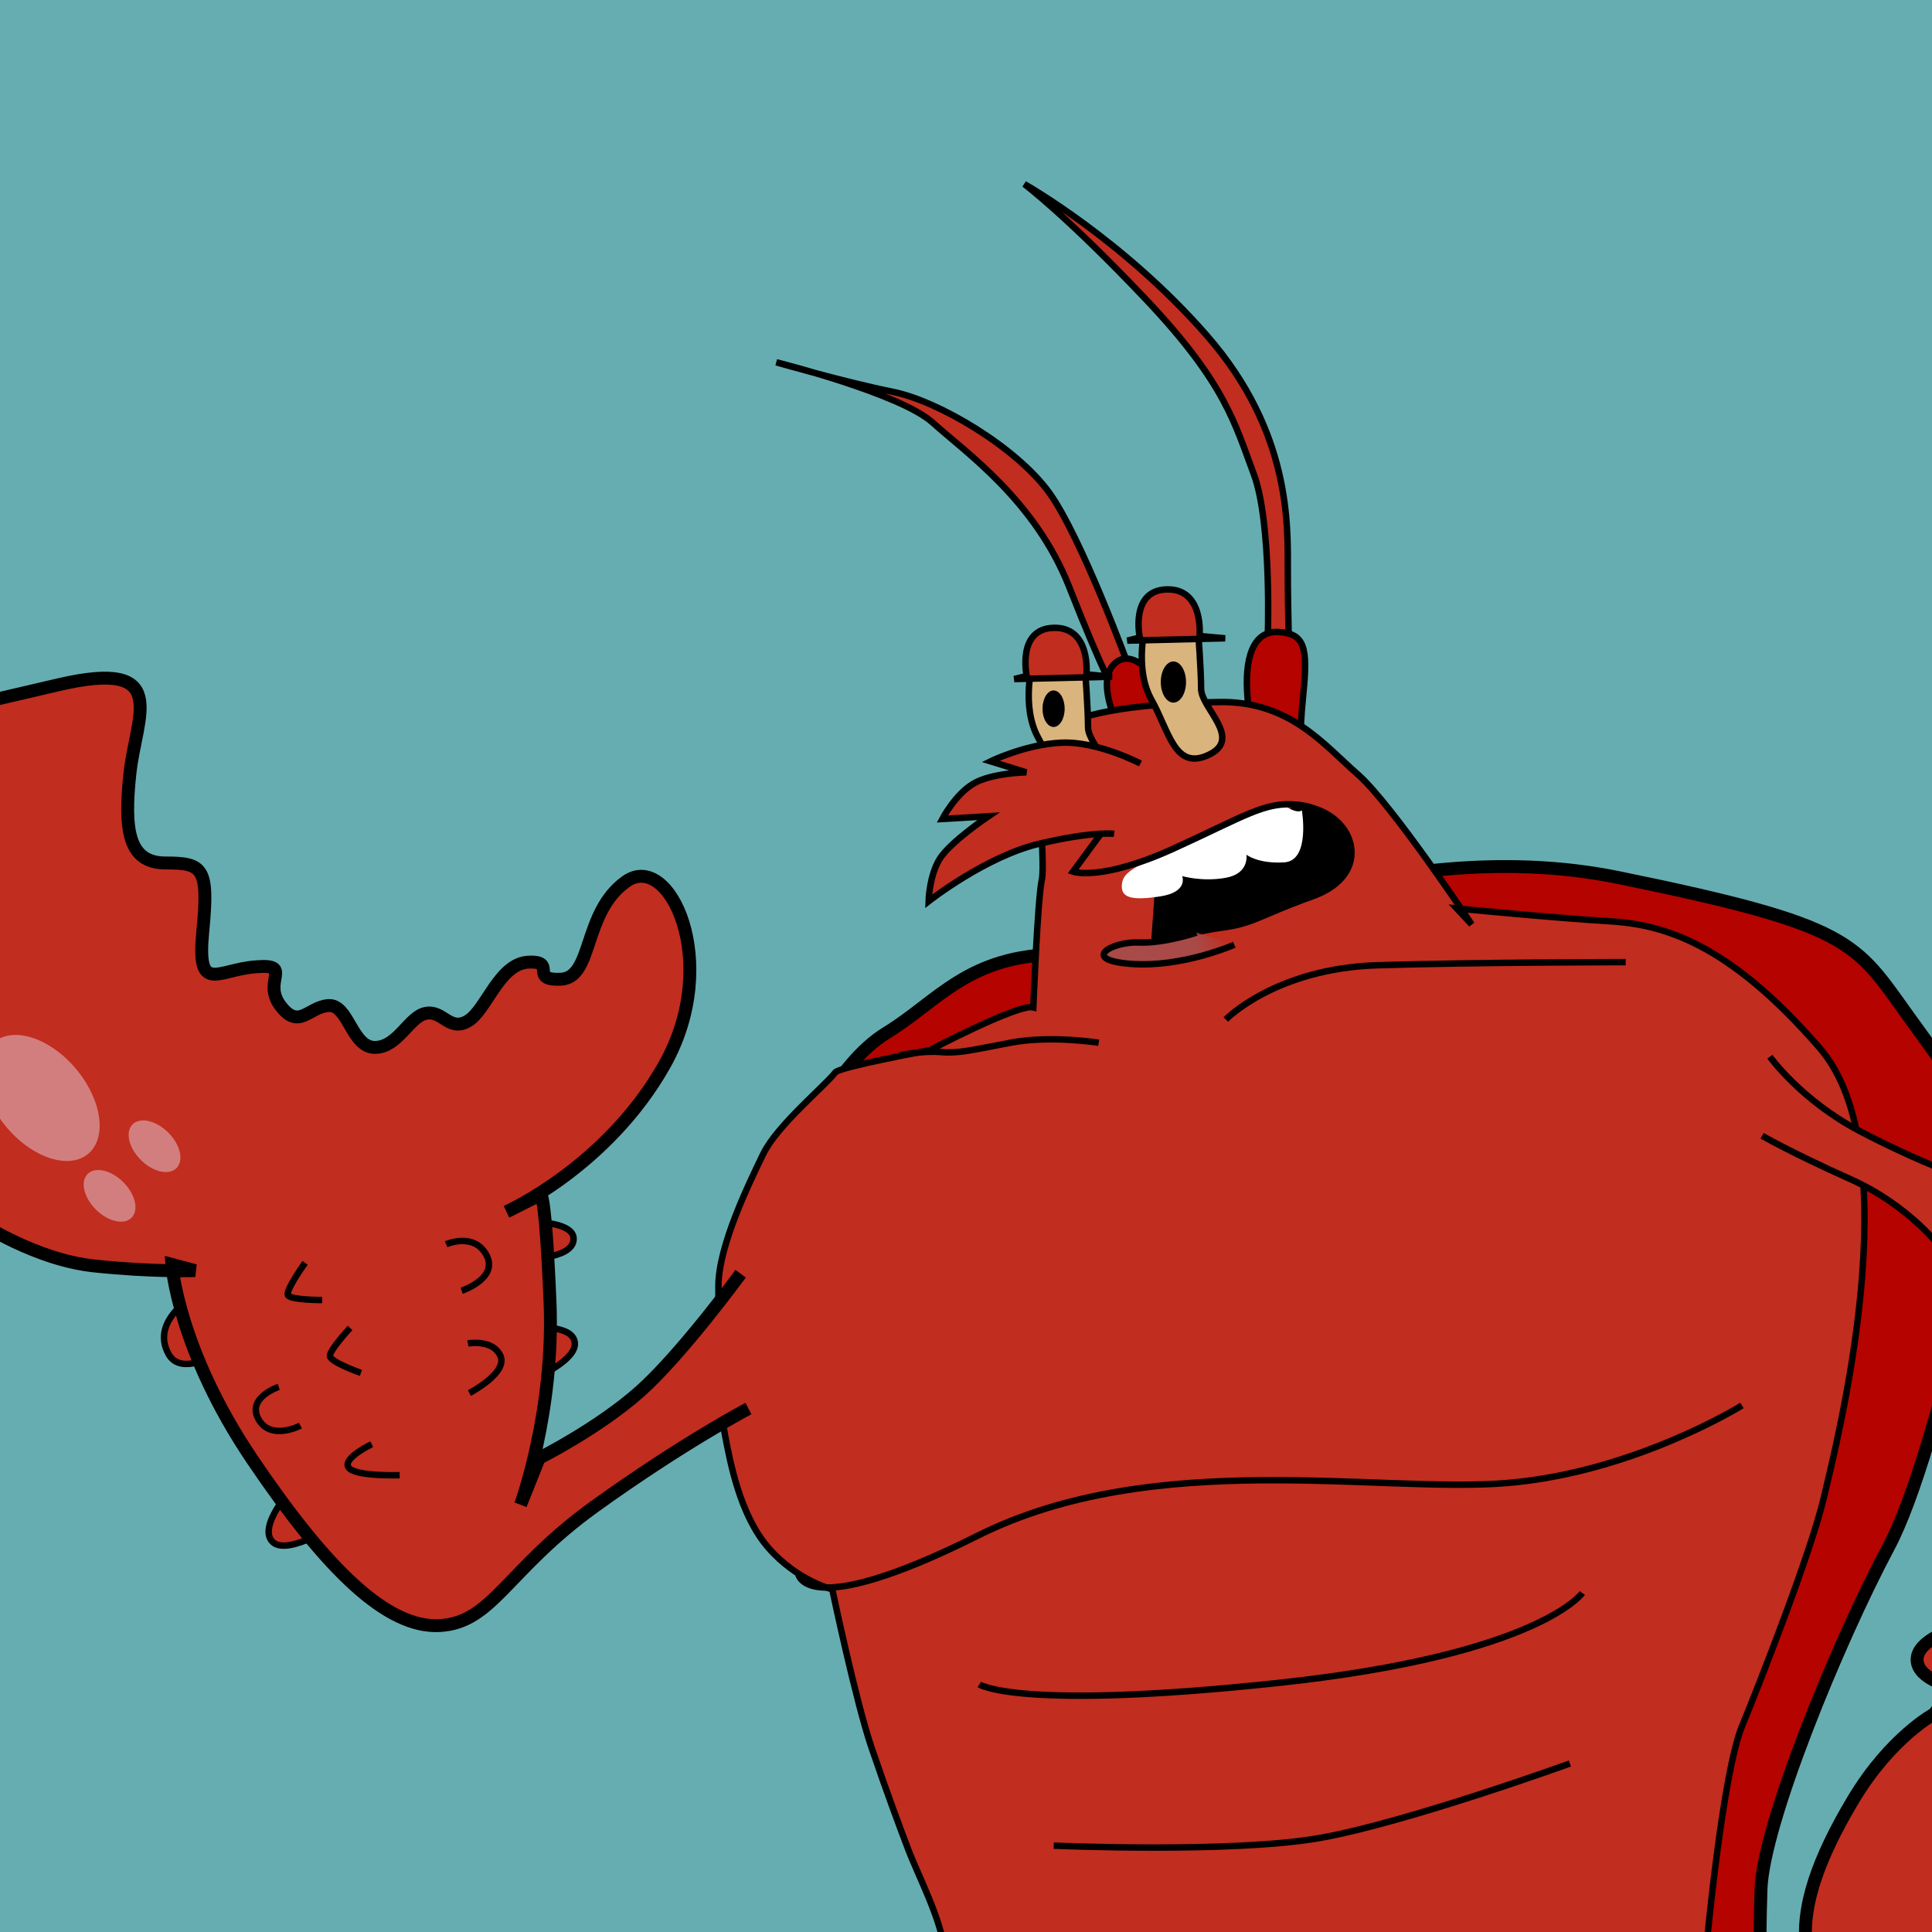 <?xml version="1.0" encoding="UTF-8" standalone="no"?>
<!-- Created with Inkscape (http://www.inkscape.org/) -->

<svg
   xmlns:dc="http://purl.org/dc/elements/1.1/"
   xmlns:cc="http://creativecommons.org/ns#"
   xmlns:rdf="http://www.w3.org/1999/02/22-rdf-syntax-ns#"
   xmlns:svg="http://www.w3.org/2000/svg"
   xmlns="http://www.w3.org/2000/svg"
   xmlns:xlink="http://www.w3.org/1999/xlink"
   xmlns:sodipodi="http://sodipodi.sourceforge.net/DTD/sodipodi-0.dtd"
   xmlns:inkscape="http://www.inkscape.org/namespaces/inkscape"
   width="300"
   height="300"
   id="svg4529"
   version="1.1"
   inkscape:version="0.48.0 r9654"
   sodipodi:docname="Larry the Lobster.svg">
  <defs
     id="defs4531">
    <linearGradient
       inkscape:collect="always"
       id="linearGradient5108">
      <stop
         style="stop-color:#a84a48;stop-opacity:1;"
         offset="0"
         id="stop5110" />
      <stop
         style="stop-color:#a84a48;stop-opacity:0;"
         offset="1"
         id="stop5112" />
    </linearGradient>
    <linearGradient
       inkscape:collect="always"
       xlink:href="#linearGradient5108"
       id="linearGradient5114"
       x1="381.433"
       y1="440.643"
       x2="386.431"
       y2="438.768"
       gradientUnits="userSpaceOnUse" />
  </defs>
  <sodipodi:namedview
     id="base"
     pagecolor="#ffffff"
     bordercolor="#666666"
     borderopacity="1.0"
     inkscape:pageopacity="0.0"
     inkscape:pageshadow="2"
     inkscape:zoom="1"
     inkscape:cx="84.952408"
     inkscape:cy="96.388105"
     inkscape:document-units="px"
     inkscape:current-layer="layer7"
     showgrid="false"
     inkscape:window-width="1152"
     inkscape:window-height="672"
     inkscape:window-x="0"
     inkscape:window-y="0"
     inkscape:window-maximized="0"
     fit-margin-top="0"
     fit-margin-left="0"
     fit-margin-right="0"
     fit-margin-bottom="0" />
  <g
     inkscape:groupmode="layer"
     id="layer8"
     inkscape:label="BG"
     style="display:inline"
     transform="translate(-195.714,-293.791)">
    <rect
       style="fill:#66adb1;fill-opacity:1;stroke:none"
       id="rect3825"
       width="446"
       height="433"
       x="128"
       y="193.362" />
  </g>
  <g
     inkscape:groupmode="layer"
     id="layer4"
     inkscape:label="DarkRed"
     transform="translate(-195.714,-293.791)">
    <path
       style="fill:#b50300;fill-opacity:1;stroke:#000000;stroke-width:2;stroke-linecap:butt;stroke-linejoin:miter;stroke-miterlimit:4;stroke-opacity:1;stroke-dasharray:none"
       d="m 320.319,471.69 c 0,0 4.956,-12.555 13.051,-17.511 8.095,-4.956 12.555,-12.059 26.927,-12.225 14.372,-0.165 50.385,-19.328 86.729,-11.894 36.344,7.434 36.674,9.912 45.099,21.641 8.425,11.729 14.207,19.493 14.207,19.493 0,0 -9.416,47.907 -17.346,62.775 -7.93,14.868 -19.493,43.117 -19.824,53.194 -0.33,10.077 0,12.39 0,12.39 l -29.736,3.8 z"
       id="path5076"
       inkscape:connector-curvature="0"
       sodipodi:nodetypes="csssscssccc" />
  </g>
  <g
     inkscape:groupmode="layer"
     id="layer2"
     inkscape:label="Antennae"
     transform="translate(-195.714,-293.791)">
    <path
       style="fill:#c12d1f;fill-opacity:1;stroke:#000000;stroke-width:1px;stroke-linecap:butt;stroke-linejoin:miter;stroke-opacity:1"
       d="m 392.554,393.372 c 0,0 0.722,-18.292 -2.166,-25.994 -2.888,-7.702 -4.332,-13.96 -16.607,-26.957 -12.275,-12.997 -19.014,-18.051 -19.014,-18.051 0,0 15.404,8.665 28.401,23.587 12.997,14.922 12.516,29.363 12.516,36.343 0,6.98 0.241,13.478 0.241,13.478 z"
       id="path3780"
       inkscape:connector-curvature="0" />
    <path
       style="fill:#c12d1f;fill-opacity:1;stroke:#000000;stroke-width:1px;stroke-linecap:butt;stroke-linejoin:miter;stroke-opacity:1"
       d="m 371.133,397.704 c 0,0 -7.461,-20.458 -12.516,-27.438 -5.054,-6.98 -17.088,-14.2 -24.309,-15.644 -7.22,-1.444 -18.051,-4.573 -18.051,-4.573 0,0 19.255,4.814 24.309,9.387 5.054,4.573 15.885,12.034 21.18,25.512 5.295,13.478 7.22,16.607 7.22,16.607 z"
       id="path3782"
       inkscape:connector-curvature="0" />
    <path
       style="fill:#b50300;fill-opacity:1;stroke:#000000;stroke-width:1px;stroke-linecap:butt;stroke-linejoin:miter;stroke-opacity:1"
       d="m 397.849,409.257 c 0,0 -0.481,-0.481 0.241,-7.702 0.722,-7.221 0.241,-9.387 -3.851,-9.627 -4.092,-0.241 -5.295,4.332 -4.814,10.109 0.481,5.776 0.481,10.109 0.481,10.109 z"
       id="path3784"
       inkscape:connector-curvature="0" />
    <path
       style="fill:#b50300;fill-opacity:1;stroke:#000000;stroke-width:1px;stroke-linecap:butt;stroke-linejoin:miter;stroke-opacity:1"
       d="m 370.652,409.257 c 0,0 -5.776,-9.868 -1.444,-12.756 4.332,-2.888 10.349,9.387 10.349,9.387 z"
       id="path3786"
       inkscape:connector-curvature="0" />
  </g>
  <g
     inkscape:groupmode="layer"
     id="layer5"
     inkscape:label="Red"
     transform="translate(-195.714,-293.791)">
    <path
       style="fill:#c12d1f;fill-opacity:1;stroke:#000000"
       d="m 460.738,595.589 c 0,0 2.478,-26.432 5.452,-33.7 2.974,-7.269 10.738,-27.093 12.72,-35.518 1.982,-8.425 13.546,-53.524 -0.661,-69.879 -14.207,-16.355 -24.284,-19.163 -32.709,-19.659 -8.425,-0.496 -23.623,-1.982 -23.623,-1.982 l 2.313,2.478 c 0,0 -12.39,-18.667 -17.676,-23.293 -5.286,-4.626 -10.573,-11.399 -21.476,-11.233 -10.903,0.165 -21.641,1.322 -25.441,4.46 -3.8,3.139 -1.487,20.154 -2.148,23.128 -0.661,2.974 -1.322,19.824 -1.322,19.824 -2.333,-0.596 -16.097,6.656 -16.097,6.656 0,0 -13.857,2.569 -14.63,3.421 -1.652,2.148 -9.086,8.26 -11.233,12.72 -2.148,4.46 -6.938,14.207 -6.938,20.485 0,6.278 0.165,18.667 0.991,22.963 0.826,4.295 2.313,12.555 6.773,17.676 4.46,5.121 9.912,6.443 9.912,6.443 0,0 3.634,17.346 6.112,24.615 2.478,7.269 4.46,12.555 5.782,16.024 1.322,3.469 5.121,10.903 5.452,15.198"
       id="path5079"
       inkscape:connector-curvature="0"
       sodipodi:nodetypes="cssssccsssscccsssscssc" />
    <path
       style="fill:none;stroke:#000000;stroke-width:1px;stroke-linecap:butt;stroke-linejoin:miter;stroke-opacity:1"
       d="m 366.32,455.709 c 0,0 -7.461,-1.203 -13.719,0 -6.258,1.203 -8.183,1.685 -10.831,1.444 -2.648,-0.241 -6.258,0.481 -6.258,0.481"
       id="path3773"
       inkscape:connector-curvature="0" />
    <path
       style="fill:none;stroke:#000000;stroke-width:1px;stroke-linecap:butt;stroke-linejoin:miter;stroke-opacity:1"
       d="m 386.056,452.098 c 0,0 7.702,-7.943 23.587,-8.424 15.885,-0.481 38.509,-0.481 38.509,-0.481"
       id="path3777"
       inkscape:connector-curvature="0" />
    <path
       style="fill:#c12d1f;fill-opacity:1;stroke:#000000;stroke-width:1px;stroke-linecap:butt;stroke-linejoin:miter;stroke-opacity:1"
       d="m 470.536,457.875 c 0,0 4.814,6.739 13.96,11.553 9.146,4.814 17.329,7.702 17.329,7.702 l -4.814,10.349 c 0,0 -4.814,-6.498 -13.96,-10.59 -9.146,-4.092 -13.719,-6.739 -13.719,-6.739"
       id="path3788"
       inkscape:connector-curvature="0" />
  </g>
  <g
     inkscape:groupmode="layer"
     id="layer3"
     inkscape:label="Arm"
     style="display:inline"
     transform="translate(-195.714,-293.791)">
    <path
       style="fill:#c12d1f;fill-opacity:1;stroke:#000000;stroke-width:1px;stroke-linecap:butt;stroke-linejoin:miter;stroke-opacity:1"
       d="m 226.724,494.459 c 0,0 -7.943,4.092 -4.814,9.627 3.129,5.536 16.126,-6.017 16.126,-6.017 l 3.129,26.716 c 0,0 -5.536,6.017 -3.129,8.424 2.407,2.407 11.071,-3.37 11.071,-3.37"
       id="path3793"
       inkscape:connector-curvature="0" />
    <path
       style="fill:#c12d1f;fill-opacity:1;stroke:#000000;stroke-width:1px;stroke-linecap:butt;stroke-linejoin:miter;stroke-opacity:1"
       d="m 274.534,483.495 c 0,0 10.253,-0.707 10.253,2.652 0,3.359 -8.309,3.182 -8.309,3.182 l 2.652,10.607 c 0,0 5.48,-0.354 5.834,2.298 0.354,2.652 -5.657,5.303 -5.657,5.303 z"
       id="path3827"
       inkscape:connector-curvature="0" />
    <path
       style="fill:#c12d1f;fill-opacity:1;stroke:#000000;stroke-width:2;stroke-linecap:butt;stroke-linejoin:miter;stroke-miterlimit:4;stroke-opacity:1;stroke-dasharray:none"
       d="m 310.722,491.571 c 0,0 -9.146,12.516 -15.644,18.292 -6.498,5.776 -15.644,10.349 -15.644,10.349 l -2.888,7.221 c 0,0 5.295,-14.441 4.573,-31.529 -0.722,-17.088 -1.444,-16.607 -1.444,-16.607 l -5.295,2.648 c 0,0 15.644,-6.98 24.55,-22.865 8.905,-15.885 0.722,-33.214 -6.017,-28.401 -6.739,4.814 -5.054,14.922 -10.109,15.163 -5.054,0.241 -0.481,-2.888 -5.054,-2.648 -4.573,0.241 -6.498,7.461 -9.387,9.146 -2.888,1.685 -3.851,-1.685 -6.498,-1.203 -2.648,0.481 -4.332,5.295 -7.943,5.295 -3.61,0 -4.092,-6.739 -7.22,-6.498 -3.129,0.241 -4.573,3.851 -7.461,0 -2.888,-3.851 2.166,-6.498 -3.851,-6.017 -6.017,0.481 -9.146,4.332 -8.183,-5.536 0.963,-9.868 0,-10.59 -5.776,-10.59 -5.776,0 -6.498,-5.054 -5.536,-13.96 0.963,-8.905 6.498,-17.811 -11.071,-13.719 -17.57,4.092 -17.57,4.092 -17.57,4.092 l 5.295,79.425 c 0,0 8.665,5.776 17.811,6.739 9.146,0.963 15.644,0.722 15.644,0.722 l -3.61,-0.963 c 0,0 0.963,13.238 12.516,30.326 11.553,17.088 20.939,26.234 29.123,25.753 8.183,-0.481 10.349,-8.665 24.068,-18.533 13.719,-9.868 23.828,-15.163 23.828,-15.163"
       id="path3791"
       inkscape:connector-curvature="0" />
    <path
       style="fill:none;stroke:#000000;stroke-width:1px;stroke-linecap:butt;stroke-linejoin:miter;stroke-opacity:1"
       d="m 243.09,489.886 c 0,0 -3.129,4.332 -2.648,5.054 0.481,0.722 5.295,0.722 5.295,0.722"
       id="path3795"
       inkscape:connector-curvature="0" />
    <path
       style="fill:none;stroke:#000000;stroke-width:1px;stroke-linecap:butt;stroke-linejoin:miter;stroke-opacity:1"
       d="m 250.07,499.994 c 0,0 -3.129,3.37 -3.129,4.332 0,0.963 4.814,2.648 4.814,2.648"
       id="path3797"
       inkscape:connector-curvature="0"
       sodipodi:nodetypes="csc" />
    <path
       style="fill:none;stroke:#000000;stroke-width:1px;stroke-linecap:butt;stroke-linejoin:miter;stroke-opacity:1"
       d="m 238.998,509.14 c 0,0 -5.054,1.685 -3.129,5.054 1.925,3.37 6.498,0.963 6.498,0.963"
       id="path3799"
       inkscape:connector-curvature="0"
       sodipodi:nodetypes="csc" />
    <path
       style="fill:none;stroke:#000000;stroke-width:1px;stroke-linecap:butt;stroke-linejoin:miter;stroke-opacity:1"
       d="m 253.439,518.046 c 0,0 -4.573,2.166 -3.61,3.61 0.963,1.444 7.943,1.203 7.943,1.203"
       id="path3801"
       inkscape:connector-curvature="0" />
    <path
       style="fill:none;stroke:#000000;stroke-width:1px;stroke-linecap:butt;stroke-linejoin:miter;stroke-opacity:1"
       d="m 264.992,486.998 c 0,0 4.332,-1.925 6.258,1.685 1.925,3.61 -3.851,5.536 -3.851,5.536"
       id="path3803"
       inkscape:connector-curvature="0" />
    <path
       style="fill:none;stroke:#000000;stroke-width:1px;stroke-linecap:butt;stroke-linejoin:miter;stroke-opacity:1"
       d="m 268.362,502.401 c 0,0 3.851,-0.722 5.054,1.925 1.203,2.648 -4.814,5.776 -4.814,5.776"
       id="path3805"
       inkscape:connector-curvature="0" />
    <path
       style="fill:#c12d1f;fill-opacity:1;stroke:#000000;stroke-width:2;stroke-linecap:butt;stroke-linejoin:miter;stroke-miterlimit:4;stroke-opacity:1;stroke-dasharray:none"
       d="m 499.417,546.687 c 0,0 -6.017,1.685 -6.017,4.814 0,3.129 5.776,4.332 5.776,4.332 l -3.129,4.092 c 0,0 -6.739,3.61 -12.516,13.238 -5.776,9.627 -7.702,16.366 -7.461,21.661 0.241,5.295 0.241,5.295 0.241,5.295 l 32.733,-2.888 z"
       id="path3807"
       inkscape:connector-curvature="0" />
    <path
       sodipodi:type="arc"
       style="opacity:0.771;fill:#d7969a;fill-opacity:1;stroke:none;display:inline"
       id="path3809"
       sodipodi:cx="208.7926"
       sodipodi:cy="479.53635"
       sodipodi:rx="3.008539"
       sodipodi:ry="4.8136625"
       d="m 211.801,479.536 c 0,2.659 -1.347,4.814 -3.009,4.814 -1.662,0 -3.009,-2.155 -3.009,-4.814 0,-2.659 1.347,-4.814 3.009,-4.814 1.662,0 3.009,2.155 3.009,4.814 z"
       transform="matrix(0.705,-0.709,0.709,0.705,-274.459,289.443)" />
    <path
       transform="matrix(1.593,-1.731,1.601,1.721,-898.233,0.419)"
       d="m 211.801,479.536 c 0,2.659 -1.347,4.814 -3.009,4.814 -1.662,0 -3.009,-2.155 -3.009,-4.814 0,-2.659 1.347,-4.814 3.009,-4.814 1.662,0 3.009,2.155 3.009,4.814 z"
       sodipodi:ry="4.8136625"
       sodipodi:rx="3.008539"
       sodipodi:cy="479.53635"
       sodipodi:cx="208.7926"
       id="path3813"
       style="opacity:0.771;fill:#d7969a;fill-opacity:1;stroke:none;display:inline"
       sodipodi:type="arc" />
    <path
       transform="matrix(0.705,-0.709,0.709,0.705,-267.479,281.741)"
       d="m 211.801,479.536 c 0,2.659 -1.347,4.814 -3.009,4.814 -1.662,0 -3.009,-2.155 -3.009,-4.814 0,-2.659 1.347,-4.814 3.009,-4.814 1.662,0 3.009,2.155 3.009,4.814 z"
       sodipodi:ry="4.8136625"
       sodipodi:rx="3.008539"
       sodipodi:cy="479.53635"
       sodipodi:cx="208.7926"
       id="path3815"
       style="opacity:0.771;fill:#d7969a;fill-opacity:1;stroke:none;display:inline"
       sodipodi:type="arc" />
  </g>
  <g
     inkscape:groupmode="layer"
     id="layer6"
     inkscape:label="Face"
     transform="translate(-195.714,-293.791)">
    <path
       style="fill:#d9b47d;fill-opacity:1;stroke:#000000;stroke-width:1px;stroke-linecap:butt;stroke-linejoin:miter;stroke-opacity:1"
       d="m 373.662,390.498 c 0,0 -1.929,6.991 0.844,11.933 2.772,4.942 3.616,11.089 8.92,8.558 5.304,-2.531 -1.205,-7.232 -1.205,-10.246 0,-3.013 -0.482,-9.161 -0.482,-9.161 z"
       id="path5082"
       inkscape:connector-curvature="0" />
    <path
       style="fill:#c12d1f;fill-opacity:1;stroke:#000000;stroke-width:1px;stroke-linecap:butt;stroke-linejoin:miter;stroke-opacity:1"
       d="m 370.77,393.27 15.188,-0.362 -3.978,-0.362 c 0,0 0.723,-7.353 -5.063,-7.232 -5.786,0.121 -4.219,7.473 -4.219,7.473 z"
       id="path5084"
       inkscape:connector-curvature="0" />
    <path
       sodipodi:type="arc"
       style="fill:#000000;fill-opacity:1;stroke:none"
       id="path5086"
       sodipodi:cx="377.9187"
       sodipodi:cy="399.69812"
       sodipodi:rx="1.9603361"
       sodipodi:ry="3.1962001"
       d="m 379.879,399.698 c 0,1.765 -0.878,3.196 -1.96,3.196 -1.083,0 -1.96,-1.431 -1.96,-3.196 0,-1.765 0.878,-3.196 1.96,-3.196 1.083,0 1.96,1.431 1.96,3.196 z" />
    <path
       inkscape:connector-curvature="0"
       id="path5088"
       d="m 356.105,396.464 c 0,0 -1.929,6.991 0.844,11.933 2.772,4.942 3.616,11.089 8.92,8.558 5.304,-2.531 -1.205,-7.232 -1.205,-10.246 0,-3.013 -0.482,-9.161 -0.482,-9.161 z"
       style="fill:#d9b47d;fill-opacity:1;stroke:#000000;stroke-width:1px;stroke-linecap:butt;stroke-linejoin:miter;stroke-opacity:1" />
    <path
       inkscape:connector-curvature="0"
       id="path5090"
       d="m 353.212,399.236 15.188,-0.362 -3.978,-0.362 c 0,0 0.723,-7.353 -5.063,-7.232 -5.786,0.121 -4.219,7.473 -4.219,7.473 z"
       style="fill:#c12d1f;fill-opacity:1;stroke:#000000;stroke-width:1px;stroke-linecap:butt;stroke-linejoin:miter;stroke-opacity:1" />
    <path
       d="m 379.879,399.698 c 0,1.765 -0.878,3.196 -1.96,3.196 -1.083,0 -1.96,-1.431 -1.96,-3.196 0,-1.765 0.878,-3.196 1.96,-3.196 1.083,0 1.96,1.431 1.96,3.196 z"
       sodipodi:ry="3.1962001"
       sodipodi:rx="1.9603361"
       sodipodi:cy="399.69812"
       sodipodi:cx="377.9187"
       id="path5092"
       style="fill:#000000;fill-opacity:1;stroke:none"
       sodipodi:type="arc"
       transform="matrix(0.877,0,0,0.887,27.879,49.309)" />
    <path
       style="fill:#c12d1f;fill-opacity:1;stroke:#000000;stroke-width:1px;stroke-linecap:butt;stroke-linejoin:miter;stroke-opacity:1"
       d="m 372.805,412.355 c 0,0 -6.648,-3.495 -12.273,-3.239 -5.625,0.256 -10.995,2.898 -10.995,2.898 l 5.54,1.705 c 0,0 -5.455,0.085 -8.268,1.79 -2.813,1.705 -4.773,5.455 -4.773,5.455 l 7.159,-0.426 c 0,0 -5.966,4.006 -7.586,6.648 -1.619,2.642 -1.705,6.563 -1.705,6.563 0,0 8.864,-6.989 17.217,-8.949 8.353,-1.96 11.592,-1.534 11.592,-1.534"
       id="path5094"
       inkscape:connector-curvature="0" />
    <path
       style="fill:#000000;stroke:#000000;stroke-width:1px;stroke-linecap:butt;stroke-linejoin:miter;stroke-opacity:1"
       d="m 374.936,440.396 0.682,-9.461 2.386,-3.324 17.132,-6.392 c 0,0 1.449,-3.835 6.478,-1.108 5.029,2.727 6.222,9.887 -2.131,12.87 -8.353,2.983 -8.949,4.176 -14.063,4.858 -5.114,0.682 -10.484,2.557 -10.484,2.557 z"
       id="path5100"
       inkscape:connector-curvature="0" />
    <path
       style="fill:#ffffff;stroke:none"
       d="m 397.863,419.6 c 0,0 1.364,7.841 -2.727,8.097 -4.091,0.256 -5.881,-1.193 -5.881,-1.193 0,0 0.511,2.898 -3.154,3.58 -3.665,0.682 -6.819,-0.256 -6.819,-0.256 0,0 1.023,2.472 -3.409,3.154 -4.432,0.682 -5.966,0.17 -5.966,-1.534 0,-1.705 0.938,-2.642 5.711,-4.688 4.773,-2.046 17.558,-9.035 19.689,-7.756 2.131,1.278 2.557,0.597 2.557,0.597 z"
       id="path5102"
       inkscape:connector-curvature="0" />
    <path
       style="fill:none;stroke:#000000;stroke-width:1px;stroke-linecap:butt;stroke-linejoin:miter;stroke-opacity:1"
       d="m 366.839,423.009 -4.517,6.137 c 0,0 4.347,1.534 15.597,-3.58 11.251,-5.114 14.149,-7.33 19.262,-6.819 5.114,0.511 6.478,3.921 6.478,3.921"
       id="path5104"
       inkscape:connector-curvature="0" />
    <path
       style="fill:url(#linearGradient5114);fill-opacity:1;stroke:#000000;stroke-width:1px;stroke-linecap:butt;stroke-linejoin:miter;stroke-opacity:1"
       d="m 381.498,438.607 c 0,0 -4.943,1.705 -9.035,1.534 -4.091,-0.17 -9.12,2.727 -1.108,3.324 8.012,0.597 16.024,-2.983 16.024,-2.983"
       id="path5106"
       inkscape:connector-curvature="0"
       sodipodi:nodetypes="cssc" />
  </g>
  <g
     inkscape:groupmode="layer"
     id="layer7"
     inkscape:label="Indents"
     transform="translate(-195.714,-293.791)">
    <path
       style="fill:none;stroke:#000000;stroke-width:1px;stroke-linecap:butt;stroke-linejoin:miter;stroke-opacity:1"
       d="m 319.627,538.022 c 0,0 0.481,7.943 27.919,-5.776 27.438,-13.719 62.578,-6.498 82.314,-8.183 19.736,-1.685 36.343,-12.034 36.343,-12.034"
       id="path3818"
       inkscape:connector-curvature="0" />
    <path
       style="fill:none;stroke:#000000;stroke-width:1px;stroke-linecap:butt;stroke-linejoin:miter;stroke-opacity:1"
       d="m 441.413,541.151 c 0,0 -6.739,9.627 -47.174,13.96 -40.435,4.332 -46.452,0.241 -46.452,0.241"
       id="path3820"
       inkscape:connector-curvature="0" />
    <path
       style="fill:none;stroke:#000000;stroke-width:1px;stroke-linecap:butt;stroke-linejoin:miter;stroke-opacity:1"
       d="m 439.487,567.626 c 0,0 -25.272,9.146 -38.75,11.553 -13.478,2.407 -41.398,1.203 -41.398,1.203"
       id="path3822"
       inkscape:connector-curvature="0" />
  </g>
</svg>
